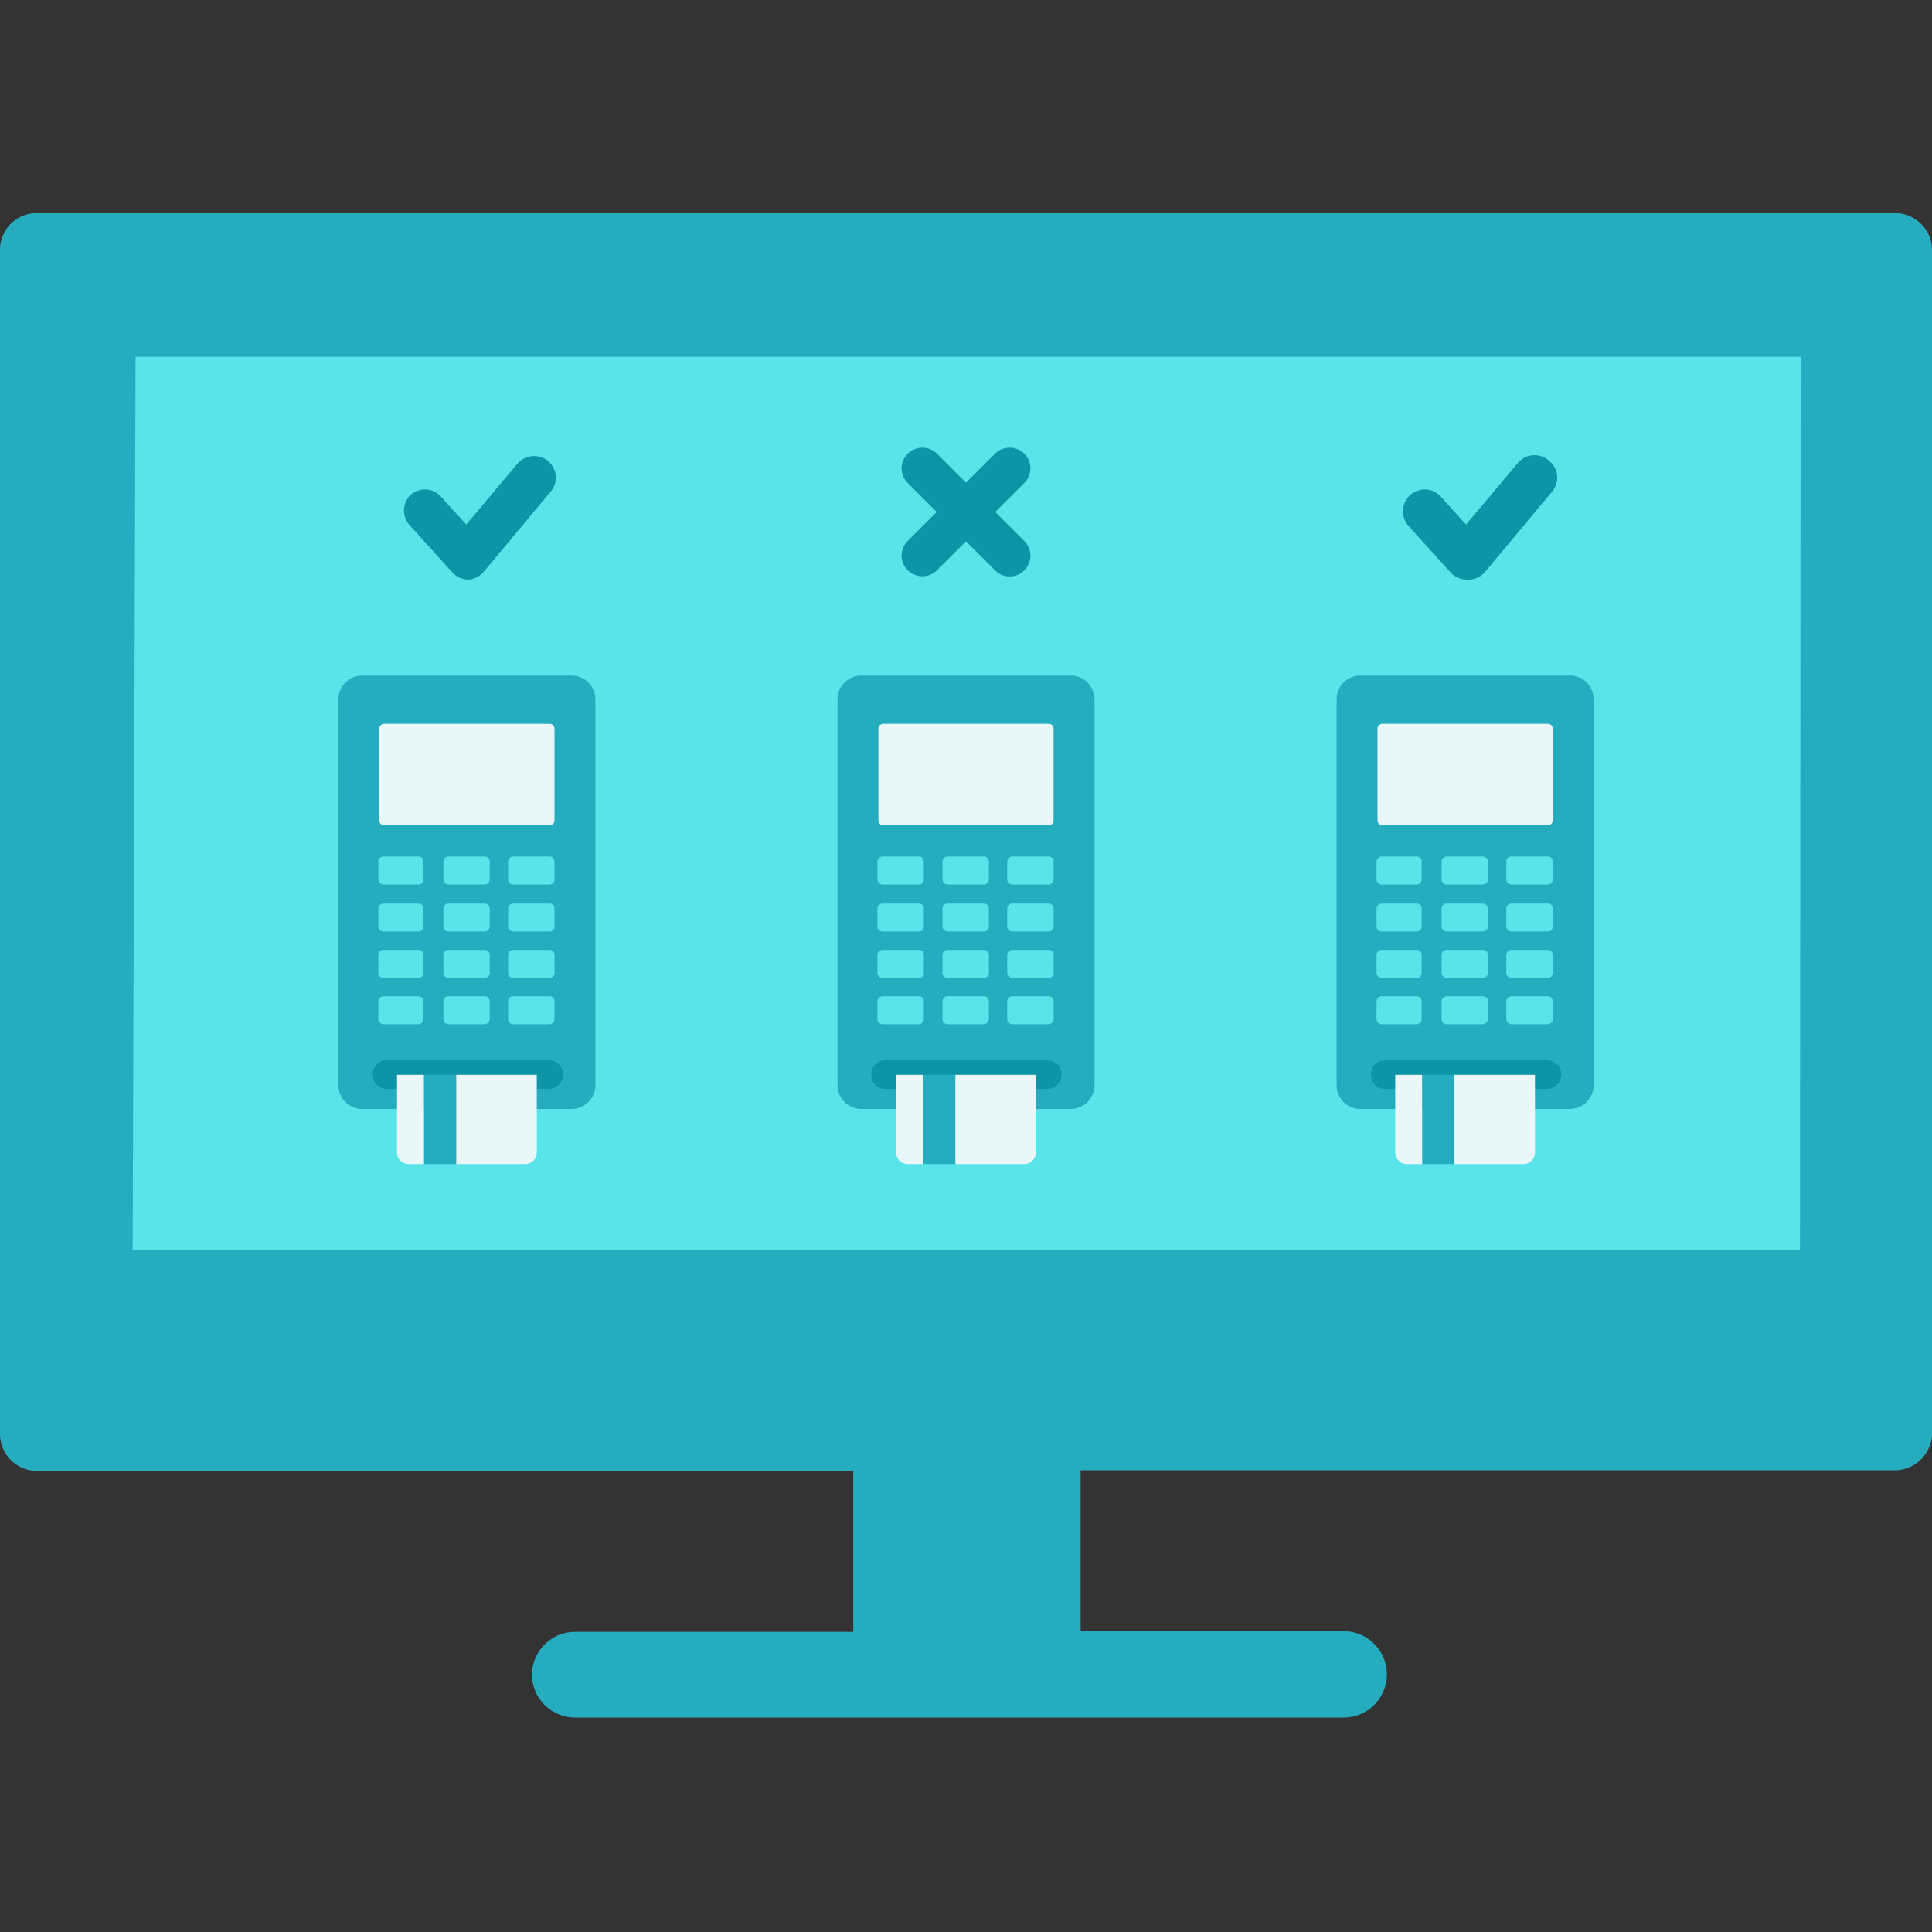 <svg id="Layer_1" data-name="Layer 1" xmlns="http://www.w3.org/2000/svg" viewBox="0 0 60 60"><rect x="0" y="0" width="60" height="60" fill="#333333" stroke="none"/><defs><style>.cls-1{fill:none;stroke:#ed1c24;stroke-miterlimit:10;}.cls-2{fill:#58e4e8;}.cls-3,.cls-5{fill:#25adbf;}.cls-3{fill-rule:evenodd;}.cls-4{fill:#0d95a7;}.cls-6{fill:#eaf7f9;}</style></defs><rect class="cls-1" x="-1479" y="-252" width="2167" height="858"/><path class="cls-2" d="M54.28,41.86h-49A2.75,2.75,0,0,1,2.42,39.2v-27A2.75,2.75,0,0,1,5.25,9.52h49a2.75,2.75,0,0,1,2.83,2.66v27A2.75,2.75,0,0,1,54.28,41.86Z"/><path class="cls-3" d="M58.81,6.62H1.19A1.14,1.14,0,0,0,0,7.72V44.57a1.15,1.15,0,0,0,1.19,1.11H26.5v5H17.86A1.34,1.34,0,0,0,16.52,52h0a1.34,1.34,0,0,0,1.34,1.34H41.73A1.34,1.34,0,0,0,43.07,52h0a1.34,1.34,0,0,0-1.34-1.34H33.56v-5H58.81A1.16,1.16,0,0,0,60,44.57V7.72A1.15,1.15,0,0,0,58.81,6.62ZM55.9,38.82H4.12l.09-27.74H55.92Z"/><path class="cls-4" d="M31.36,17.9a.6.6,0,0,1-.46-.19l-.9-.9-.9.9a.65.65,0,0,1-.91,0,.64.64,0,0,1-.19-.45.66.66,0,0,1,.19-.46l.9-.9-.9-.9a.64.64,0,0,1-.19-.45.66.66,0,0,1,.19-.46.65.65,0,0,1,.91,0l.9.9.9-.9a.65.65,0,0,1,.91,0,.66.66,0,0,1,.19.46.64.64,0,0,1-.19.45l-.9.9.9.9a.66.66,0,0,1,.19.46.64.64,0,0,1-.19.45A.6.6,0,0,1,31.36,17.9Z"/><path class="cls-5" d="M33.25,34.44h-6.5a.74.74,0,0,1-.74-.73v-12a.74.74,0,0,1,.74-.73h6.5a.74.74,0,0,1,.74.73v12A.74.74,0,0,1,33.25,34.44Z"/><path class="cls-4" d="M32.55,33.82H27.48a.43.43,0,0,1-.42-.44.42.42,0,0,1,.42-.45h5.07a.44.44,0,0,1,.42.45A.46.46,0,0,1,32.55,33.82Z"/><path class="cls-6" d="M32.57,25.63H27.43a.15.15,0,0,1-.15-.16V22.64a.15.15,0,0,1,.15-.16h5.14a.15.15,0,0,1,.15.16v2.83A.15.15,0,0,1,32.57,25.63Z"/><path class="cls-2" d="M32.57,27.47H31.44a.16.16,0,0,1-.16-.16v-.55a.16.16,0,0,1,.16-.16h1.13a.15.15,0,0,1,.15.16v.55A.15.15,0,0,1,32.57,27.47Z"/><path class="cls-2" d="M30.55,27.47H29.42a.16.16,0,0,1-.15-.16v-.55a.16.16,0,0,1,.15-.16h1.13a.16.16,0,0,1,.16.16v.55A.16.16,0,0,1,30.55,27.47Z"/><path class="cls-2" d="M28.54,27.47H27.41a.16.16,0,0,1-.16-.16v-.55a.16.16,0,0,1,.16-.16h1.13a.15.15,0,0,1,.15.16v.55A.15.15,0,0,1,28.54,27.47Z"/><path class="cls-2" d="M32.57,28.93H31.44a.16.16,0,0,1-.16-.16v-.55a.16.16,0,0,1,.16-.16h1.13a.15.15,0,0,1,.15.16v.55A.15.15,0,0,1,32.57,28.93Z"/><path class="cls-2" d="M30.55,28.93H29.42a.16.16,0,0,1-.15-.16v-.55a.16.16,0,0,1,.15-.16h1.13a.16.16,0,0,1,.16.16v.55A.16.16,0,0,1,30.55,28.93Z"/><path class="cls-2" d="M28.54,28.93H27.41a.16.16,0,0,1-.16-.16v-.55a.16.16,0,0,1,.16-.16h1.13a.15.15,0,0,1,.15.16v.55A.15.15,0,0,1,28.54,28.93Z"/><path class="cls-2" d="M32.57,30.37H31.44a.16.16,0,0,1-.16-.16v-.55a.16.16,0,0,1,.16-.16h1.13a.15.15,0,0,1,.15.16v.55A.15.15,0,0,1,32.57,30.37Z"/><path class="cls-2" d="M30.55,30.37H29.42a.16.16,0,0,1-.15-.16v-.55a.16.16,0,0,1,.15-.16h1.13a.16.16,0,0,1,.16.16v.55A.16.16,0,0,1,30.55,30.37Z"/><path class="cls-2" d="M28.54,30.37H27.41a.16.16,0,0,1-.16-.16v-.55a.16.16,0,0,1,.16-.16h1.13a.15.15,0,0,1,.15.16v.55A.15.15,0,0,1,28.54,30.37Z"/><path class="cls-2" d="M32.57,31.81H31.44a.16.16,0,0,1-.16-.16V31.1a.16.16,0,0,1,.16-.16h1.13a.15.15,0,0,1,.15.16v.55A.16.16,0,0,1,32.57,31.81Z"/><path class="cls-2" d="M30.55,31.81H29.42a.16.16,0,0,1-.15-.16V31.1a.16.16,0,0,1,.15-.16h1.13a.16.16,0,0,1,.16.16v.55A.17.17,0,0,1,30.55,31.81Z"/><path class="cls-2" d="M28.54,31.81H27.41a.16.16,0,0,1-.16-.16V31.1a.16.16,0,0,1,.16-.16h1.13a.15.15,0,0,1,.15.16v.55A.16.16,0,0,1,28.54,31.81Z"/><path class="cls-6" d="M27.83,33.38v2.41a.36.36,0,0,0,.35.36h.49V33.38Z"/><path class="cls-6" d="M29.65,33.38v2.77h2.17a.36.36,0,0,0,.35-.36V33.38Z"/><path class="cls-5" d="M29.67,33.38h-1v2.77h1Z"/><path class="cls-4" d="M45.55,18h0a.68.68,0,0,1-.5-.22l-1.31-1.45a.68.68,0,0,1,.05-.95.69.69,0,0,1,.49-.18.66.66,0,0,1,.47.23l.78.86,1.59-1.89a.68.68,0,0,1,1-.08.67.67,0,0,1,.08.95l-2.08,2.49a.67.67,0,0,1-.51.24Z"/><path class="cls-5" d="M48.75,34.44h-6.5a.74.74,0,0,1-.74-.73v-12a.74.74,0,0,1,.74-.73h6.5a.74.74,0,0,1,.74.73v12A.74.74,0,0,1,48.75,34.44Z"/><path class="cls-4" d="M48.05,33.82H43a.43.43,0,0,1-.42-.44.42.42,0,0,1,.42-.45h5.07a.44.44,0,0,1,.42.45A.46.46,0,0,1,48.05,33.82Z"/><path class="cls-6" d="M48.07,25.63H42.93a.15.15,0,0,1-.15-.16V22.64a.15.15,0,0,1,.15-.16h5.14a.15.15,0,0,1,.15.16v2.83A.15.15,0,0,1,48.07,25.63Z"/><path class="cls-2" d="M48.07,27.47H46.94a.16.16,0,0,1-.16-.16v-.55a.16.16,0,0,1,.16-.16h1.13a.15.15,0,0,1,.15.16v.55A.15.15,0,0,1,48.07,27.47Z"/><path class="cls-2" d="M46.05,27.47H44.92a.16.16,0,0,1-.15-.16v-.55a.16.16,0,0,1,.15-.16h1.13a.16.16,0,0,1,.16.16v.55A.16.16,0,0,1,46.05,27.47Z"/><path class="cls-2" d="M44,27.47H42.91a.16.16,0,0,1-.16-.16v-.55a.16.16,0,0,1,.16-.16H44a.15.15,0,0,1,.15.16v.55A.15.15,0,0,1,44,27.47Z"/><path class="cls-2" d="M48.07,28.93H46.94a.16.16,0,0,1-.16-.16v-.55a.16.16,0,0,1,.16-.16h1.13a.15.15,0,0,1,.15.16v.55A.15.15,0,0,1,48.07,28.93Z"/><path class="cls-2" d="M46.05,28.93H44.92a.16.16,0,0,1-.15-.16v-.55a.16.16,0,0,1,.15-.16h1.13a.16.16,0,0,1,.16.16v.55A.16.16,0,0,1,46.05,28.93Z"/><path class="cls-2" d="M44,28.93H42.91a.16.16,0,0,1-.16-.16v-.55a.16.16,0,0,1,.16-.16H44a.15.15,0,0,1,.15.16v.55A.15.15,0,0,1,44,28.93Z"/><path class="cls-2" d="M48.07,30.37H46.94a.16.16,0,0,1-.16-.16v-.55a.16.16,0,0,1,.16-.16h1.13a.15.15,0,0,1,.15.16v.55A.15.15,0,0,1,48.07,30.37Z"/><path class="cls-2" d="M46.05,30.37H44.92a.16.16,0,0,1-.15-.16v-.55a.16.16,0,0,1,.15-.16h1.13a.16.16,0,0,1,.16.16v.55A.16.16,0,0,1,46.05,30.37Z"/><path class="cls-2" d="M44,30.37H42.91a.16.16,0,0,1-.16-.16v-.55a.16.16,0,0,1,.16-.16H44a.15.15,0,0,1,.15.16v.55A.15.15,0,0,1,44,30.37Z"/><path class="cls-2" d="M48.07,31.81H46.94a.16.16,0,0,1-.16-.16V31.1a.16.16,0,0,1,.16-.16h1.13a.15.15,0,0,1,.15.16v.55A.16.16,0,0,1,48.07,31.81Z"/><path class="cls-2" d="M46.05,31.81H44.92a.16.16,0,0,1-.15-.16V31.1a.16.16,0,0,1,.15-.16h1.13a.16.16,0,0,1,.16.16v.55A.17.17,0,0,1,46.05,31.81Z"/><path class="cls-2" d="M44,31.81H42.91a.16.16,0,0,1-.16-.16V31.1a.16.16,0,0,1,.16-.16H44a.15.15,0,0,1,.15.16v.55A.16.16,0,0,1,44,31.81Z"/><path class="cls-6" d="M43.33,33.38v2.41a.36.36,0,0,0,.35.36h.49V33.38Z"/><path class="cls-6" d="M45.15,33.38v2.77h2.17a.36.36,0,0,0,.35-.36V33.38Z"/><path class="cls-5" d="M45.17,33.38h-1v2.77h1Z"/><path class="cls-4" d="M14.55,18h0a.68.68,0,0,1-.5-.22l-1.31-1.45a.68.68,0,0,1,0-.95.69.69,0,0,1,.49-.18.66.66,0,0,1,.47.23l.78.86,1.59-1.89a.68.68,0,0,1,.95-.08.67.67,0,0,1,.08.95l-2.08,2.49a.67.67,0,0,1-.51.24Z"/><path class="cls-5" d="M17.75,34.44h-6.5a.74.74,0,0,1-.74-.73v-12a.74.74,0,0,1,.74-.73h6.5a.74.74,0,0,1,.74.73v12A.74.74,0,0,1,17.75,34.44Z"/><path class="cls-4" d="M17.05,33.82H12a.43.43,0,0,1-.42-.44.42.42,0,0,1,.42-.45h5.07a.44.44,0,0,1,.42.45A.46.46,0,0,1,17.05,33.82Z"/><path class="cls-6" d="M17.07,25.63H11.93a.15.15,0,0,1-.15-.16V22.64a.15.15,0,0,1,.15-.16h5.14a.15.15,0,0,1,.15.16v2.83A.15.15,0,0,1,17.07,25.63Z"/><path class="cls-2" d="M17.07,27.47H15.94a.16.16,0,0,1-.16-.16v-.55a.16.16,0,0,1,.16-.16h1.13a.15.15,0,0,1,.15.16v.55A.15.15,0,0,1,17.07,27.47Z"/><path class="cls-2" d="M15.05,27.47H13.92a.16.16,0,0,1-.15-.16v-.55a.16.16,0,0,1,.15-.16h1.13a.16.16,0,0,1,.16.16v.55A.16.16,0,0,1,15.05,27.47Z"/><path class="cls-2" d="M13,27.47H11.91a.16.16,0,0,1-.16-.16v-.55a.16.16,0,0,1,.16-.16H13a.15.15,0,0,1,.15.16v.55A.15.15,0,0,1,13,27.47Z"/><path class="cls-2" d="M17.07,28.93H15.94a.16.16,0,0,1-.16-.16v-.55a.16.16,0,0,1,.16-.16h1.13a.15.15,0,0,1,.15.16v.55A.15.15,0,0,1,17.07,28.93Z"/><path class="cls-2" d="M15.05,28.93H13.92a.16.16,0,0,1-.15-.16v-.55a.16.16,0,0,1,.15-.16h1.13a.16.16,0,0,1,.16.16v.55A.16.16,0,0,1,15.05,28.93Z"/><path class="cls-2" d="M13,28.93H11.91a.16.16,0,0,1-.16-.16v-.55a.16.16,0,0,1,.16-.16H13a.15.15,0,0,1,.15.16v.55A.15.15,0,0,1,13,28.93Z"/><path class="cls-2" d="M17.07,30.37H15.94a.16.16,0,0,1-.16-.16v-.55a.16.16,0,0,1,.16-.16h1.13a.15.15,0,0,1,.15.16v.55A.15.15,0,0,1,17.07,30.37Z"/><path class="cls-2" d="M15.05,30.37H13.92a.16.16,0,0,1-.15-.16v-.55a.16.16,0,0,1,.15-.16h1.13a.16.16,0,0,1,.16.16v.55A.16.16,0,0,1,15.05,30.37Z"/><path class="cls-2" d="M13,30.37H11.91a.16.16,0,0,1-.16-.16v-.55a.16.16,0,0,1,.16-.16H13a.15.15,0,0,1,.15.16v.55A.15.15,0,0,1,13,30.37Z"/><path class="cls-2" d="M17.07,31.81H15.94a.16.16,0,0,1-.16-.16V31.1a.16.16,0,0,1,.16-.16h1.13a.15.15,0,0,1,.15.16v.55A.16.16,0,0,1,17.07,31.81Z"/><path class="cls-2" d="M15.05,31.81H13.92a.16.16,0,0,1-.15-.16V31.1a.16.16,0,0,1,.15-.16h1.13a.16.16,0,0,1,.16.16v.55A.17.17,0,0,1,15.05,31.81Z"/><path class="cls-2" d="M13,31.81H11.91a.16.16,0,0,1-.16-.16V31.1a.16.16,0,0,1,.16-.16H13a.15.15,0,0,1,.15.16v.55A.16.16,0,0,1,13,31.81Z"/><path class="cls-6" d="M12.33,33.38v2.41a.36.36,0,0,0,.35.36h.49V33.38Z"/><path class="cls-6" d="M14.15,33.38v2.77h2.17a.36.36,0,0,0,.35-.36V33.38Z"/><path class="cls-5" d="M14.17,33.38h-1v2.77h1Z"/></svg>